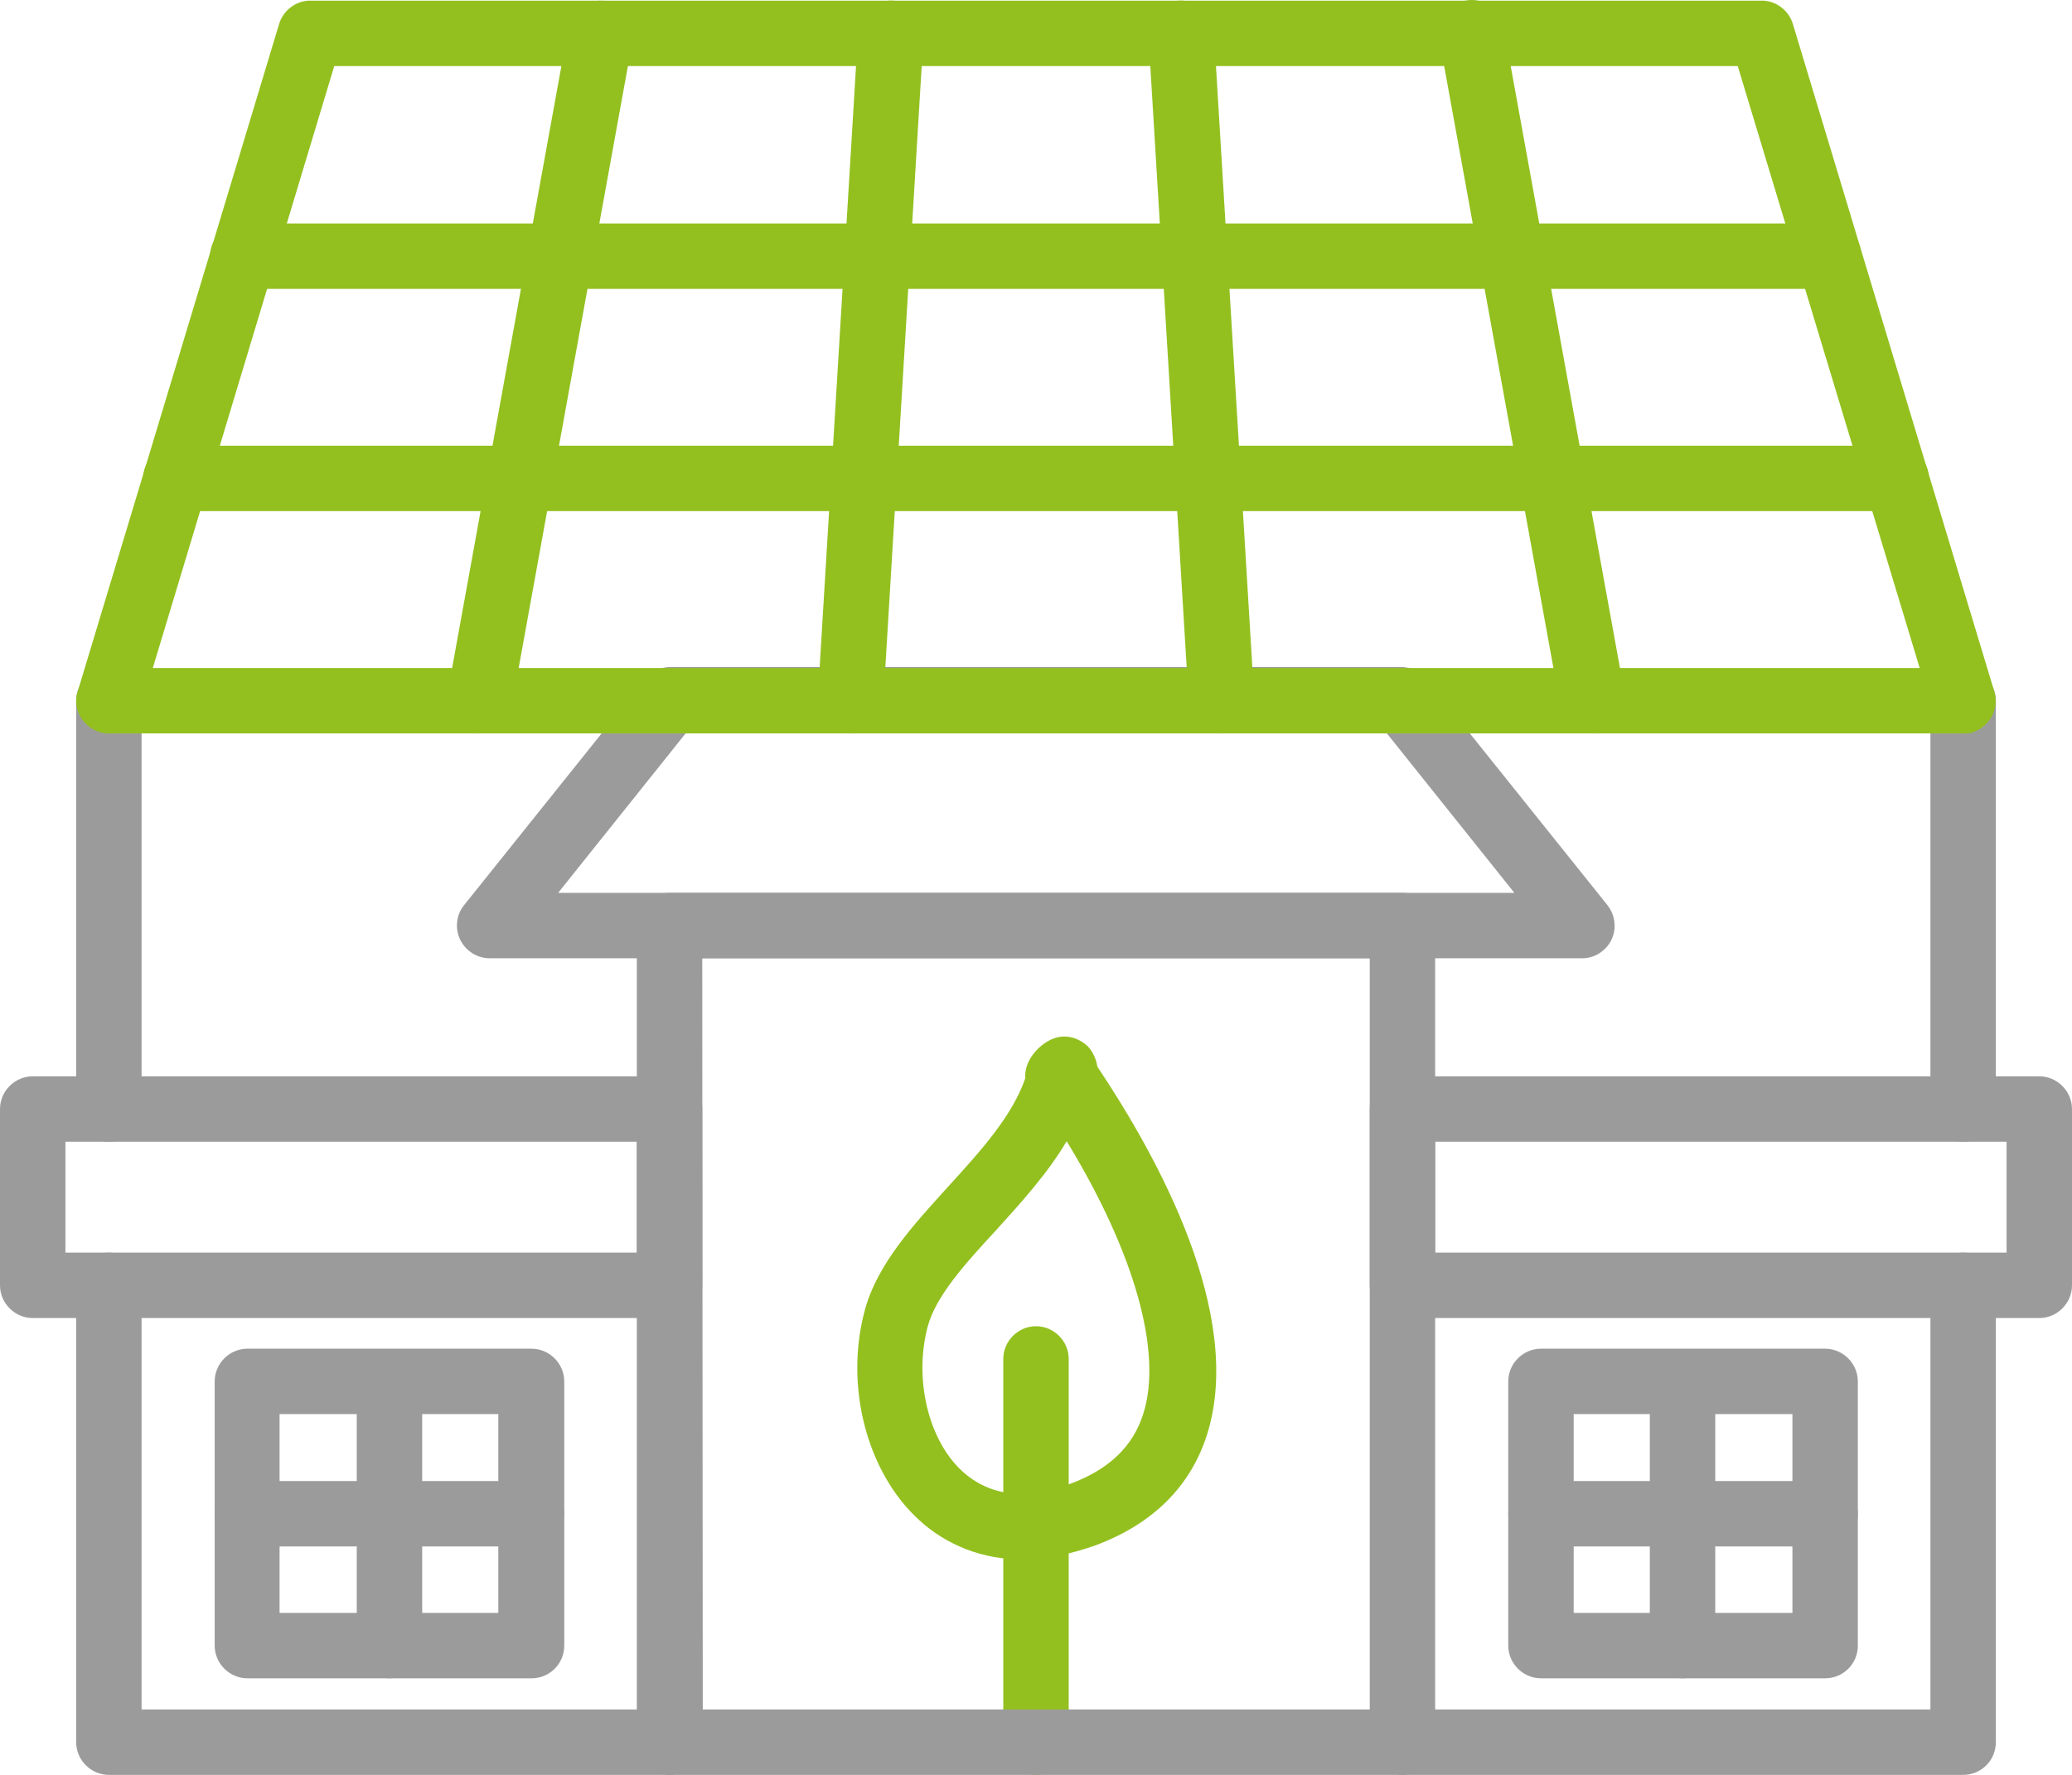 <?xml version="1.0" encoding="UTF-8"?>
<svg xmlns="http://www.w3.org/2000/svg" id="Capa_2" data-name="Capa 2" viewBox="0 0 2558.58 2192.05">
  <defs>
    <style>
      .cls-1 {
        fill: #93c01f;
      }

      .cls-2 {
        fill: #9c9b9b;
      }
    </style>
  </defs>
  <g id="Layer_1" data-name="Layer 1">
    <g id="Layer_1-2" data-name="Layer 1-2">
      <g id="_41144400" data-name=" 41144400">
        <g id="_624445296" data-name=" 624445296">
          <path class="cls-1" d="M1261.62,1925.72c-46.7.63-92.78-17.04-126.86-48.6-64.37-58.69-92.14-165.35-66.9-258.76,15.15-56.8,59.96-105.4,102.87-152.73,39.13-42.92,78.89-86.46,95.3-133.8-.63-9.47,1.89-21.46,13.25-34.08,1.26-1.26,2.52-2.52,3.79-3.79,32.82-29.66,59.33-2.52,60.59-1.26,6.31,6.94,10.1,15.78,11.36,24.61,75.1,112.34,181.76,306.1,135.69,453.78-20.2,64.37-66.9,111.08-138.22,137.58-30.29,10.73-60.59,17.04-90.88,17.04ZM1317.16,1409.46c-23.98,40.39-56.8,76.37-87.1,109.82-38.5,41.65-74.47,81.41-84.57,119.28-17.04,64.37.63,140.11,42.92,178.61,34.08,30.93,78.89,35.97,133.8,15.15,47.33-17.67,77-46.07,89.62-86.46,23.98-75.73-10.73-198.8-94.67-336.39Z"></path>
        </g>
        <g id="_624445296_0" data-name=" 624445296 0">
          <path class="cls-1" d="M1279.29,2192.05c-22.09,0-40.39-18.3-40.39-40.39v-473.34c0-22.09,18.3-40.39,40.39-40.39s40.39,18.3,40.39,40.39v473.34c0,22.09-18.3,40.39-40.39,40.39Z"></path>
        </g>
        <g id="_509308288" data-name=" 509308288">
          <path class="cls-2" d="M1731.8,2192.05h-905.03c-22.09,0-40.39-18.3-40.39-40.39v-1008.54c0-22.09,18.3-40.39,40.39-40.39h905.03c22.09,0,40.39,18.3,40.39,40.39v1008.54c0,22.09-18.3,40.39-40.39,40.39ZM867.8,2111.27h823.62v-927.75h-824.25l.63,927.75Z"></path>
        </g>
        <g id="_509308048" data-name=" 509308048">
          <path class="cls-2" d="M1953.96,1183.52H604.62c-22.09,0-40.39-18.3-40.39-40.39,0-9.47,3.16-18.3,8.84-25.24l223.42-278.96c7.57-9.47,19.56-15.15,31.56-15.15h901.88c11.99,0,23.98,5.68,31.56,15.15l223.42,278.96c13.88,17.67,11.36,42.92-6.31,56.8-6.94,5.68-15.78,8.84-24.61,8.84h0ZM689.19,1102.73h1180.83l-158.41-198.17h-864.01l-158.41,198.17Z"></path>
        </g>
        <g id="_509307256" data-name=" 509307256">
          <path class="cls-2" d="M826.77,2192.05H134.43c-22.09,0-40.39-18.3-40.39-40.39v-564.22c0-22.09,18.3-40.39,40.39-40.39s40.39,18.3,40.39,40.39v523.83h652.58c22.09,0,40.39,18.3,40.39,40.39-.63,22.09-18.3,40.39-41.02,40.39Z"></path>
        </g>
        <g id="_509307568" data-name=" 509307568">
          <path class="cls-2" d="M2424.15,2192.05h-692.34c-22.09,0-40.39-18.3-40.39-40.39s18.3-40.39,40.39-40.39h651.95v-523.83c0-22.09,18.3-40.39,40.39-40.39s40.39,18.3,40.39,40.39v564.22c0,22.09-17.67,40.39-40.39,40.39Z"></path>
        </g>
        <g id="_509307448" data-name=" 509307448">
          <path class="cls-2" d="M134.43,1410.09c-22.09,0-40.39-18.3-40.39-40.39h0v-504.27c0-22.09,18.3-40.39,40.39-40.39s40.39,18.3,40.39,40.39v504.27c0,22.72-18.3,40.39-40.39,40.39h0Z"></path>
        </g>
        <g id="_509307904" data-name=" 509307904">
          <path class="cls-2" d="M2424.15,1410.09c-22.09,0-40.39-18.3-40.39-40.39h0v-504.27c0-22.09,18.3-40.39,40.39-40.39s40.39,18.3,40.39,40.39v504.27c0,22.72-17.67,40.39-40.39,40.39h0Z"></path>
        </g>
        <g id="_509306944" data-name=" 509306944">
          <path class="cls-2" d="M656.37,2072.77h-350.9c-22.09,0-40.39-18.3-40.39-40.39h0v-326.29c0-22.09,18.3-40.39,40.39-40.39h350.9c22.09,0,40.39,18.3,40.39,40.39v326.29c0,22.72-18.3,40.39-40.39,40.39h0ZM345.22,1991.99h270.12v-245.51h-270.12v245.51Z"></path>
        </g>
        <g id="_509306728" data-name=" 509306728">
          <path class="cls-2" d="M480.92,2072.77c-22.09,0-40.39-18.3-40.39-40.39v-325.66c0-22.09,18.3-40.39,40.39-40.39s40.39,18.3,40.39,40.39v325.66c0,22.72-18.3,40.39-40.39,40.39Z"></path>
        </g>
        <g id="_509306824" data-name=" 509306824">
          <path class="cls-2" d="M656.37,1909.94h-350.9c-22.09,0-40.39-18.3-40.39-40.39s18.3-40.39,40.39-40.39h350.9c22.09,0,40.39,18.3,40.39,40.39s-18.3,40.39-40.39,40.39h0Z"></path>
        </g>
        <g id="_509306680" data-name=" 509306680">
          <path class="cls-2" d="M2253.74,2072.77h-350.9c-22.09,0-40.39-18.3-40.39-40.39h0v-326.29c0-22.09,18.3-40.39,40.39-40.39h350.9c22.09,0,40.39,18.3,40.39,40.39v326.29c0,22.72-18.3,40.39-40.39,40.39h0ZM1942.6,1991.99h270.75v-245.51h-270.12v245.51h-.63Z"></path>
        </g>
        <g id="_509307016" data-name=" 509307016">
          <path class="cls-2" d="M2077.66,2072.77c-22.09,0-40.39-18.3-40.39-40.39v-325.66c0-22.09,18.3-40.39,40.39-40.39s40.39,18.3,40.39,40.39v325.66c0,22.72-17.67,40.39-40.39,40.39Z"></path>
        </g>
        <g id="_509306656" data-name=" 509306656">
          <path class="cls-2" d="M2253.74,1909.94h-350.9c-22.09,0-40.39-18.3-40.39-40.39s18.3-40.39,40.39-40.39h350.9c22.09,0,40.39,18.3,40.39,40.39s-18.3,40.39-40.39,40.39h0Z"></path>
        </g>
        <g id="_509307160" data-name=" 509307160">
          <path class="cls-2" d="M826.77,1627.83H40.39c-22.09,0-40.39-18.3-40.39-40.39v-217.74c0-22.09,18.3-40.39,40.39-40.39h786.38c22.09,0,40.39,18.3,40.39,40.39v217.74c0,22.09-17.67,40.39-40.39,40.39ZM80.78,1547.05h705.6v-136.95H80.78v136.95Z"></path>
        </g>
        <g id="_509306704" data-name=" 509306704">
          <path class="cls-2" d="M2518.18,1627.83h-786.38c-22.09,0-40.39-18.3-40.39-40.39v-217.74c0-22.09,18.3-40.39,40.39-40.39h786.38c22.09,0,40.39,18.3,40.39,40.39v217.74c0,22.09-18.3,40.39-40.39,40.39ZM1772.2,1547.05h705.6v-136.95h-705.6v136.95Z"></path>
        </g>
        <g id="_511302568" data-name=" 511302568">
          <path class="cls-1" d="M2424.15,905.82H134.43c-22.09,0-40.39-18.3-40.39-40.39,0-3.79.63-7.57,1.89-11.36L344.59,29.82c5.05-17.04,20.83-29.03,38.5-29.03h1792.39c17.67,0,33.45,11.99,38.5,29.03l248.66,824.25c6.31,21.46-5.68,43.55-27.14,50.49-3.16,1.26-6.94,1.26-11.36,1.26ZM188.71,825.04h2181.79l-224.68-743.46H412.75l-224.05,743.46Z"></path>
        </g>
        <g id="_253331952" data-name=" 253331952">
          <path class="cls-1" d="M2258.79,356.75H299.78c-22.09,0-40.39-18.3-40.39-40.39s18.3-40.39,40.39-40.39h1958.38c22.09,0,40.39,18.3,40.39,40.39s-17.67,40.39-39.76,40.39Z"></path>
        </g>
        <g id="_509739368" data-name=" 509739368">
          <path class="cls-1" d="M2341.47,631.28H217.11c-22.09,0-40.39-18.3-40.39-40.39s18.3-40.39,40.39-40.39h2124.36c22.09,0,40.39,18.3,40.39,40.39s-18.3,40.39-40.39,40.39Z"></path>
        </g>
        <g id="_255898336" data-name=" 255898336">
          <path class="cls-1" d="M591.99,905.82c-2.52,0-5.05,0-7.57-.63-22.09-3.79-35.97-25.24-32.19-46.7L701.81,34.24c3.79-22.09,24.61-36.61,46.7-32.82s36.61,24.61,32.82,46.7v.63l-149.58,824.25c-3.16,18.93-20.2,32.82-39.76,32.82Z"></path>
        </g>
        <g id="_251976104" data-name=" 251976104">
          <path class="cls-1" d="M1050.19,905.82h-2.52c-22.09-1.26-39.13-20.83-37.87-42.92l49.86-824.25c1.26-22.09,20.2-39.13,42.92-37.87,22.72,1.26,39.13,20.2,37.87,42.92h0l-49.86,824.25c-1.26,21.46-18.93,38.5-40.39,37.87Z"></path>
        </g>
        <g id="_252980512" data-name=" 252980512">
          <path class="cls-1" d="M1508.39,905.82c-21.46,0-39.13-16.41-40.39-37.87l-49.86-824.25c-1.26-22.09,15.78-41.65,37.87-42.92,22.09-1.26,41.65,15.78,42.92,37.87h0l49.86,824.25c1.26,22.09-15.78,41.02-37.87,42.92h-2.52Z"></path>
        </g>
        <g id="_509739320" data-name=" 509739320">
          <path class="cls-1" d="M1966.58,905.82c-19.56,0-35.97-13.88-39.76-33.45L1777.24,48.13c-4.42-22.09,10.1-42.92,32.19-47.33,22.09-4.42,42.92,10.1,47.33,32.19v.63l149.58,824.25c3.79,22.09-10.73,42.92-32.19,46.7-2.52,1.26-5.05,1.26-7.57,1.26Z"></path>
        </g>
      </g>
    </g>
  </g>
</svg>
